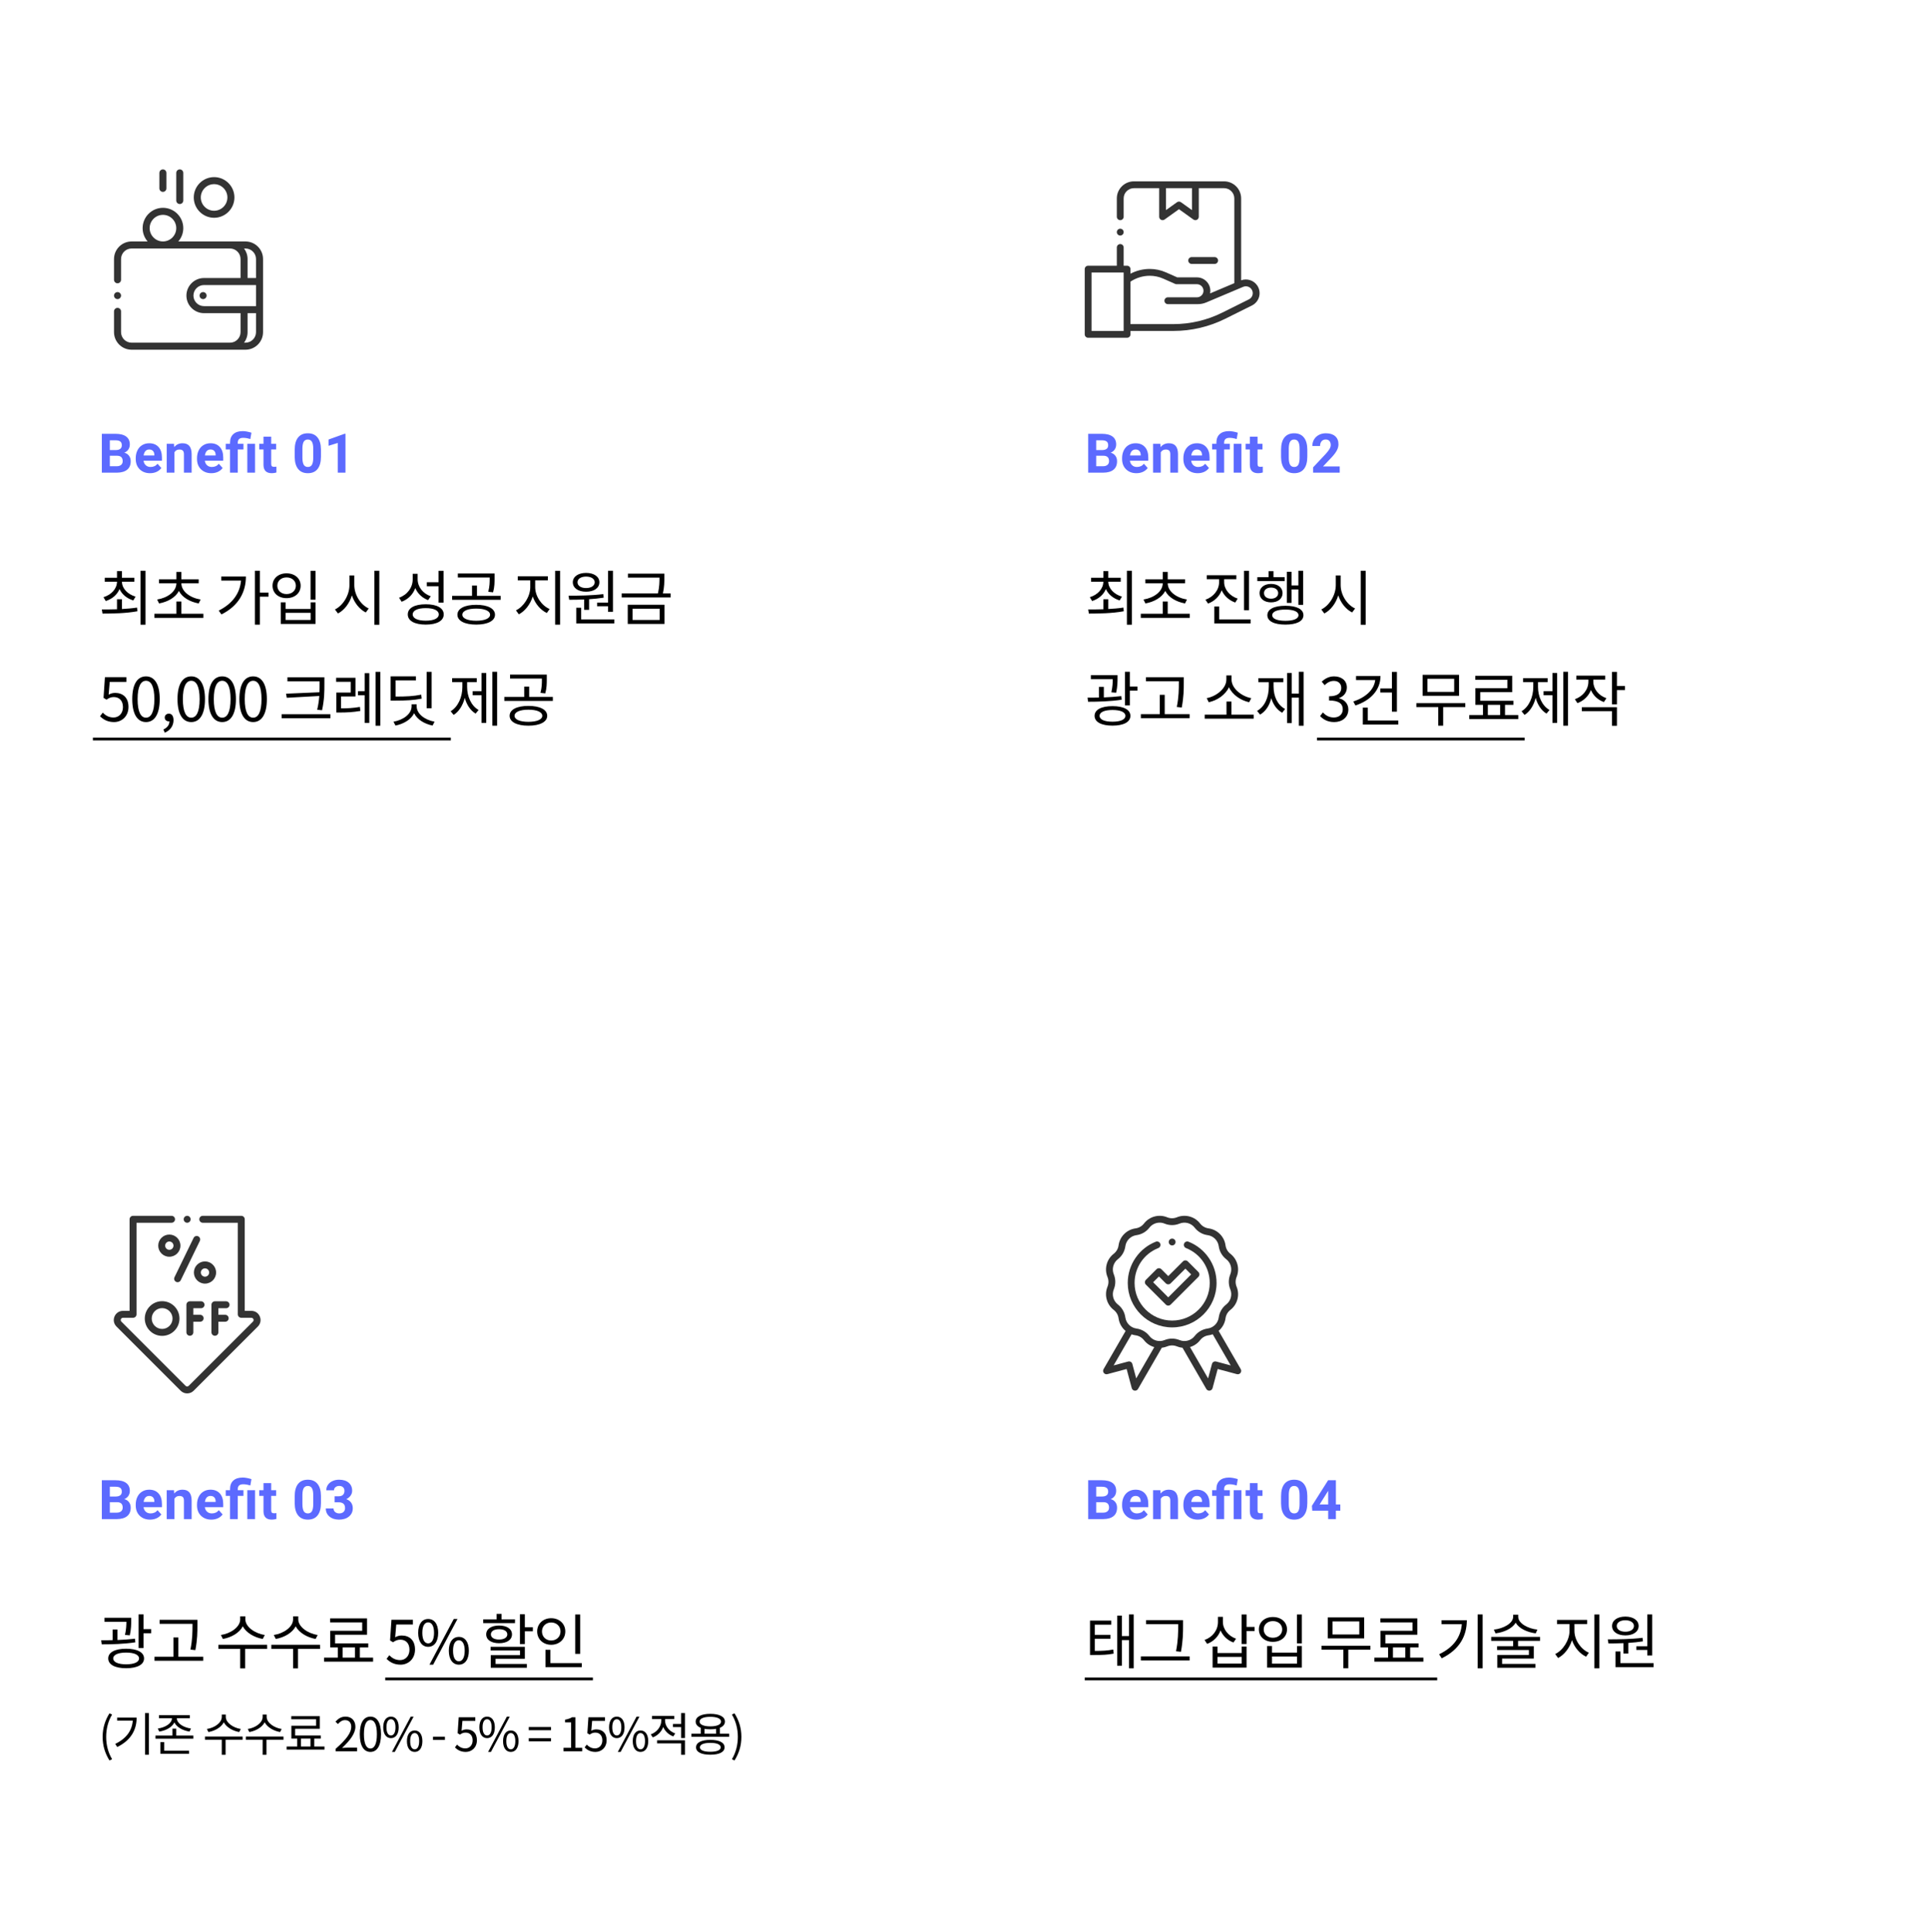 <svg width="706" height="707" viewBox="0 0 706 707" fill="none" xmlns="http://www.w3.org/2000/svg">
<g filter="url(#filter0_d)">
<rect x="10" y="9" width="321" height="321" fill="white"/>
</g>
<g filter="url(#filter1_d)">
<rect x="10" y="371" width="321" height="321" fill="white"/>
</g>
<g filter="url(#filter2_d)">
<rect x="371" y="9" width="321" height="321" fill="white"/>
</g>
<g filter="url(#filter3_d)">
<rect x="371" y="371" width="321" height="321" fill="white"/>
</g>
<path d="M38.706 219.982C41.06 219.234 42.886 217.672 43.744 215.604C44.646 217.562 46.45 219.058 48.782 219.762L49.618 218.376C46.736 217.518 44.668 215.428 44.624 212.92H49.178V211.468H44.624V209.026H42.82V211.468H38.332V212.92H42.82C42.776 215.516 40.774 217.694 37.87 218.574L38.706 219.982ZM44.624 219.322H42.82V222.996C40.818 223.062 38.904 223.062 37.276 223.062L37.518 224.58C41.038 224.558 45.878 224.536 50.3 223.722L50.146 222.38C48.386 222.666 46.472 222.798 44.624 222.908V219.322ZM51.444 208.894V228.65H53.248V208.894H51.444ZM58.218 220.862C61.386 220.29 64.224 218.706 65.478 216.286C66.71 218.706 69.548 220.29 72.716 220.862L73.42 219.432C69.592 218.816 66.38 216.506 66.38 213.47H72.716V212.018H66.38V209.334H64.554V212.018H58.196V213.47H64.554C64.554 216.506 61.342 218.816 57.514 219.432L58.218 220.862ZM66.38 224.646V220.158H64.554V224.646H56.524V226.142H74.432V224.646H66.38ZM80.978 211.006V212.502H88.216C87.799 217.166 85.093 220.95 80.055 223.48L81.044 224.888C87.424 221.698 89.999 216.616 89.999 211.006H80.978ZM98.27 216.902H95.103V208.894H93.299V228.628H95.103V218.398H98.27V216.902ZM113.669 208.916V219.498H115.473V208.916H113.669ZM102.757 220.466V228.364H115.473V220.466H113.691V222.886H104.539V220.466H102.757ZM104.539 224.294H113.691V226.912H104.539V224.294ZM104.869 209.84C101.899 209.84 99.743 211.688 99.743 214.372C99.743 217.1 101.899 218.926 104.869 218.926C107.861 218.926 110.039 217.1 110.039 214.372C110.039 211.688 107.861 209.84 104.869 209.84ZM104.869 211.336C106.871 211.336 108.279 212.59 108.279 214.372C108.279 216.176 106.871 217.43 104.869 217.43C102.911 217.43 101.503 216.176 101.503 214.372C101.503 212.59 102.911 211.336 104.869 211.336ZM129.675 210.61H127.893V214.152C127.893 217.892 125.495 221.676 122.591 223.062L123.691 224.536C126.001 223.348 127.893 220.884 128.795 217.914C129.741 220.73 131.633 223.062 133.877 224.162L134.955 222.71C132.029 221.39 129.675 217.76 129.675 214.152V210.61ZM137.023 208.894V228.672H138.827V208.894H137.023ZM160.509 220.576H162.335V208.916H160.509V213.096H156.219V214.57H160.509V220.576ZM157.649 218.244C154.767 217.232 152.853 214.79 152.853 211.974V210.016H151.049V212.04C151.049 215.054 149.091 217.694 146.055 218.772L147.001 220.246C149.377 219.344 151.159 217.562 151.995 215.23C152.853 217.276 154.525 218.838 156.681 219.652L157.649 218.244ZM155.823 227.176C152.853 227.176 151.049 226.318 151.049 224.888C151.049 223.436 152.853 222.578 155.823 222.578C158.793 222.578 160.597 223.436 160.597 224.888C160.597 226.318 158.793 227.176 155.823 227.176ZM155.823 221.17C151.775 221.17 149.245 222.512 149.245 224.888C149.245 227.242 151.775 228.606 155.823 228.606C159.871 228.606 162.401 227.242 162.401 224.888C162.401 222.512 159.871 221.17 155.823 221.17ZM179.229 211.578C179.229 213.118 179.229 214.57 178.701 216.594L180.461 216.792C181.011 214.768 181.011 213.162 181.011 211.578V209.906H167.569V211.358H179.229V211.578ZM174.279 227.198C171.199 227.198 169.219 226.362 169.219 224.998C169.219 223.59 171.199 222.754 174.279 222.754C177.381 222.754 179.361 223.59 179.361 224.998C179.361 226.362 177.381 227.198 174.279 227.198ZM174.279 221.368C170.077 221.368 167.415 222.71 167.415 224.998C167.415 227.242 170.077 228.606 174.279 228.606C178.481 228.606 181.165 227.242 181.165 224.998C181.165 222.71 178.481 221.368 174.279 221.368ZM174.565 218.09V214.306H172.761V218.09H165.479V219.542H183.233V218.09H174.565ZM195.874 212.414H200.516V210.918H189.494V212.414H194.07V214.922C194.07 218.332 191.672 222.05 188.834 223.392L189.89 224.844C192.134 223.7 194.07 221.214 194.972 218.332C195.918 221.038 197.854 223.304 200.142 224.36L201.154 222.908C198.25 221.676 195.874 218.266 195.874 214.922V212.414ZM203.178 208.916V228.628H204.982V208.916H203.178ZM218.532 220.554V221.896H222.536V223.92H224.34V208.894H222.536V220.554H218.532ZM214.506 211.028C216.376 211.028 217.652 211.864 217.652 213.118C217.652 214.394 216.376 215.23 214.506 215.23C212.636 215.23 211.36 214.394 211.36 213.118C211.36 211.864 212.636 211.028 214.506 211.028ZM214.506 216.572C217.388 216.572 219.368 215.23 219.368 213.118C219.368 211.05 217.388 209.686 214.506 209.686C211.624 209.686 209.644 211.05 209.644 213.118C209.644 215.23 211.624 216.572 214.506 216.572ZM213.802 223.216H215.606V219.322C217.388 219.212 219.214 219.014 220.952 218.75L220.798 217.452C216.618 217.98 211.734 218.024 208.082 218.024L208.324 219.52C209.952 219.52 211.844 219.498 213.802 219.41V223.216ZM212.702 226.714V222.446H210.898V228.188H224.846V226.714H212.702ZM231.51 222.798H241.432V226.912H231.51V222.798ZM229.75 228.364H243.214V221.346H229.75V228.364ZM242.62 217.21C243.148 214.746 243.148 212.942 243.148 211.402V209.95H229.816V211.402H241.366C241.366 212.942 241.366 214.746 240.794 217.21H227.528V218.662H245.458V217.21H242.62ZM41.742 264.286C44.47 264.286 47.022 262.284 47.022 258.742C47.022 255.2 44.844 253.616 42.16 253.616C41.192 253.616 40.488 253.858 39.762 254.254L40.158 249.59H46.252V247.852H38.398L37.892 255.42L38.97 256.08C39.894 255.464 40.576 255.134 41.654 255.134C43.678 255.134 44.998 256.498 44.998 258.808C44.998 261.162 43.458 262.614 41.566 262.614C39.696 262.614 38.53 261.756 37.606 260.832L36.616 262.152C37.694 263.23 39.234 264.286 41.742 264.286ZM53.439 264.286C56.497 264.286 58.455 261.492 58.455 255.882C58.455 250.294 56.497 247.566 53.439 247.566C50.359 247.566 48.401 250.272 48.401 255.882C48.401 261.492 50.359 264.286 53.439 264.286ZM53.439 262.68C51.591 262.68 50.359 260.634 50.359 255.882C50.359 251.174 51.591 249.172 53.439 249.172C55.265 249.172 56.497 251.174 56.497 255.882C56.497 260.634 55.265 262.68 53.439 262.68ZM60.296 268.18C62.276 267.344 63.508 265.694 63.508 263.582C63.508 262.108 62.87 261.206 61.814 261.206C61 261.206 60.296 261.756 60.296 262.614C60.296 263.538 61 264.022 61.77 264.022C61.858 264.022 61.924 264.022 62.012 264C62.012 265.298 61.198 266.376 59.812 266.992L60.296 268.18ZM70.005 264.286C73.063 264.286 75.021 261.492 75.021 255.882C75.021 250.294 73.063 247.566 70.005 247.566C66.925 247.566 64.967 250.272 64.967 255.882C64.967 261.492 66.925 264.286 70.005 264.286ZM70.005 262.68C68.157 262.68 66.925 260.634 66.925 255.882C66.925 251.174 68.157 249.172 70.005 249.172C71.831 249.172 73.063 251.174 73.063 255.882C73.063 260.634 71.831 262.68 70.005 262.68ZM81.328 264.286C84.386 264.286 86.344 261.492 86.344 255.882C86.344 250.294 84.386 247.566 81.328 247.566C78.248 247.566 76.29 250.272 76.29 255.882C76.29 261.492 78.248 264.286 81.328 264.286ZM81.328 262.68C79.48 262.68 78.248 260.634 78.248 255.882C78.248 251.174 79.48 249.172 81.328 249.172C83.154 249.172 84.386 251.174 84.386 255.882C84.386 260.634 83.154 262.68 81.328 262.68ZM92.651 264.286C95.71 264.286 97.668 261.492 97.668 255.882C97.668 250.294 95.71 247.566 92.651 247.566C89.572 247.566 87.614 250.272 87.614 255.882C87.614 261.492 89.572 264.286 92.651 264.286ZM92.651 262.68C90.803 262.68 89.572 260.634 89.572 255.882C89.572 251.174 90.803 249.172 92.651 249.172C94.478 249.172 95.71 251.174 95.71 255.882C95.71 260.634 94.478 262.68 92.651 262.68ZM104.693 253.902L104.957 255.398L116.859 254.738C116.749 256.256 116.529 257.884 116.089 259.776L117.871 259.952C118.729 255.904 118.729 253.242 118.729 250.316V247.896H105.199V249.37H116.969V250.316C116.969 251.328 116.969 252.34 116.925 253.374L104.693 253.902ZM103.087 261.404V262.878H120.929V261.404H103.087ZM124.821 254.914H130.101V248.072H123.017V249.546H128.363V253.484H123.083V260.788H124.381C126.889 260.788 129.133 260.678 131.883 260.216L131.729 258.742C129.199 259.182 127.065 259.27 124.821 259.27V254.914ZM133.467 252.978H131.025V254.474H133.467V264.594H135.161V246.378H133.467V252.978ZM137.449 245.894V265.628H139.187V245.894H137.449ZM157.973 245.894H156.169V259.226H157.973V245.894ZM154.167 254.254C151.307 254.826 148.799 254.958 144.773 254.958V249.018H152.231V247.544H142.969V256.432H144.597C148.799 256.432 151.373 256.278 154.343 255.706L154.167 254.254ZM152.495 257.774H150.647V258.478C150.647 261.36 147.545 263.538 144.025 264.154L144.751 265.562C147.721 264.968 150.405 263.406 151.571 261.052C152.737 263.406 155.377 264.968 158.325 265.562L159.051 264.154C155.553 263.516 152.495 261.338 152.495 258.478V257.774ZM170.965 249.678H174.485V248.204H165.487V249.678H169.227V251.46C169.227 255.09 167.687 258.676 164.937 260.326L166.037 261.668C167.995 260.436 169.425 258.126 170.107 255.42C170.789 257.928 172.153 260.04 174.067 261.184L175.167 259.864C172.439 258.324 170.965 254.892 170.965 251.46V249.678ZM176.245 252.978H172.989V254.452H176.245V264.594H177.961V246.334H176.245V252.978ZM180.205 245.872V265.606H181.943V245.872H180.205ZM198.332 248.578C198.332 250.118 198.332 251.57 197.804 253.594L199.564 253.792C200.114 251.768 200.114 250.162 200.114 248.578V246.906H186.672V248.358H198.332V248.578ZM193.382 264.198C190.302 264.198 188.322 263.362 188.322 261.998C188.322 260.59 190.302 259.754 193.382 259.754C196.484 259.754 198.464 260.59 198.464 261.998C198.464 263.362 196.484 264.198 193.382 264.198ZM193.382 258.368C189.18 258.368 186.518 259.71 186.518 261.998C186.518 264.242 189.18 265.606 193.382 265.606C197.584 265.606 200.268 264.242 200.268 261.998C200.268 259.71 197.584 258.368 193.382 258.368ZM193.668 255.09V251.306H191.864V255.09H184.582V256.542H202.336V255.09H193.668Z" fill="black"/>
<path d="M37.27 173V158.781H42.25C43.975 158.781 45.284 159.113 46.176 159.777C47.068 160.435 47.514 161.402 47.514 162.678C47.514 163.374 47.335 163.99 46.977 164.523C46.618 165.051 46.12 165.438 45.482 165.686C46.212 165.868 46.785 166.236 47.201 166.789C47.624 167.342 47.836 168.02 47.836 168.82C47.836 170.188 47.4 171.223 46.527 171.926C45.655 172.629 44.411 172.987 42.797 173H37.27ZM40.199 166.809V170.646H42.709C43.399 170.646 43.936 170.484 44.32 170.158C44.711 169.826 44.906 169.37 44.906 168.791C44.906 167.489 44.232 166.828 42.885 166.809H40.199ZM40.199 164.738H42.367C43.845 164.712 44.584 164.123 44.584 162.971C44.584 162.326 44.395 161.864 44.018 161.584C43.647 161.298 43.057 161.154 42.25 161.154H40.199V164.738ZM54.921 173.195C53.371 173.195 52.108 172.72 51.132 171.77C50.162 170.819 49.677 169.553 49.677 167.971V167.697C49.677 166.636 49.882 165.689 50.292 164.855C50.702 164.016 51.281 163.371 52.03 162.922C52.785 162.466 53.645 162.238 54.608 162.238C56.053 162.238 57.19 162.694 58.016 163.605C58.85 164.517 59.266 165.809 59.266 167.482V168.635H52.538C52.629 169.325 52.903 169.878 53.358 170.295C53.82 170.712 54.403 170.92 55.106 170.92C56.194 170.92 57.043 170.526 57.655 169.738L59.042 171.291C58.619 171.89 58.046 172.359 57.323 172.697C56.6 173.029 55.8 173.195 54.921 173.195ZM54.598 164.523C54.038 164.523 53.583 164.712 53.231 165.09C52.886 165.467 52.665 166.008 52.567 166.711H56.493V166.486C56.48 165.861 56.311 165.38 55.985 165.041C55.66 164.696 55.197 164.523 54.598 164.523ZM63.675 162.434L63.763 163.654C64.519 162.71 65.531 162.238 66.8 162.238C67.92 162.238 68.754 162.567 69.3 163.225C69.847 163.882 70.127 164.865 70.14 166.174V173H67.318V166.242C67.318 165.643 67.188 165.21 66.927 164.943C66.667 164.67 66.234 164.533 65.629 164.533C64.834 164.533 64.239 164.872 63.841 165.549V173H61.019V162.434H63.675ZM77.352 173.195C75.802 173.195 74.54 172.72 73.563 171.77C72.593 170.819 72.108 169.553 72.108 167.971V167.697C72.108 166.636 72.313 165.689 72.723 164.855C73.133 164.016 73.713 163.371 74.461 162.922C75.216 162.466 76.076 162.238 77.04 162.238C78.485 162.238 79.621 162.694 80.448 163.605C81.281 164.517 81.698 165.809 81.698 167.482V168.635H74.969C75.06 169.325 75.334 169.878 75.79 170.295C76.252 170.712 76.834 170.92 77.537 170.92C78.625 170.92 79.474 170.526 80.086 169.738L81.473 171.291C81.05 171.89 80.477 172.359 79.754 172.697C79.032 173.029 78.231 173.195 77.352 173.195ZM77.03 164.523C76.47 164.523 76.014 164.712 75.662 165.09C75.317 165.467 75.096 166.008 74.998 166.711H78.924V166.486C78.911 165.861 78.742 165.38 78.416 165.041C78.091 164.696 77.629 164.523 77.03 164.523ZM84.193 173V164.504H82.62V162.434H84.193V161.945C84.206 160.617 84.612 159.595 85.413 158.879C86.221 158.156 87.357 157.795 88.822 157.795C89.7 157.795 90.768 157.987 92.025 158.371L91.615 160.705C90.976 160.516 90.482 160.396 90.13 160.344C89.778 160.285 89.401 160.256 88.997 160.256C87.682 160.256 87.025 160.839 87.025 162.004V162.434H89.105V164.504H87.025V173H84.193ZM93.343 173H90.511V162.434H93.343V173ZM99.256 159.836V162.434H101.062V164.504H99.256V169.777C99.256 170.168 99.331 170.448 99.481 170.617C99.63 170.786 99.917 170.871 100.34 170.871C100.652 170.871 100.929 170.848 101.17 170.803V172.941C100.617 173.111 100.047 173.195 99.461 173.195C97.482 173.195 96.473 172.196 96.434 170.197V164.504H94.891V162.434H96.434V159.836H99.256ZM117.468 167.121C117.468 169.087 117.061 170.591 116.248 171.633C115.434 172.674 114.242 173.195 112.673 173.195C111.124 173.195 109.939 172.684 109.119 171.662C108.298 170.64 107.879 169.175 107.859 167.268V164.65C107.859 162.665 108.269 161.158 109.089 160.129C109.916 159.1 111.104 158.586 112.654 158.586C114.203 158.586 115.388 159.097 116.209 160.119C117.029 161.135 117.449 162.596 117.468 164.504V167.121ZM114.646 164.25C114.646 163.072 114.483 162.215 114.158 161.682C113.839 161.141 113.338 160.871 112.654 160.871C111.99 160.871 111.498 161.128 111.179 161.643C110.867 162.15 110.701 162.948 110.681 164.035V167.492C110.681 168.651 110.838 169.514 111.15 170.08C111.469 170.64 111.977 170.92 112.673 170.92C113.364 170.92 113.862 170.65 114.168 170.109C114.474 169.569 114.633 168.742 114.646 167.629V164.25ZM126.438 173H123.616V162.121L120.246 163.166V160.871L126.135 158.762H126.438V173Z" fill="#5C6AFF"/>
<path d="M398.27 173V158.781H403.25C404.975 158.781 406.284 159.113 407.176 159.777C408.068 160.435 408.514 161.402 408.514 162.678C408.514 163.374 408.335 163.99 407.977 164.523C407.618 165.051 407.12 165.438 406.482 165.686C407.212 165.868 407.785 166.236 408.201 166.789C408.624 167.342 408.836 168.02 408.836 168.82C408.836 170.188 408.4 171.223 407.527 171.926C406.655 172.629 405.411 172.987 403.797 173H398.27ZM401.199 166.809V170.646H403.709C404.399 170.646 404.936 170.484 405.32 170.158C405.711 169.826 405.906 169.37 405.906 168.791C405.906 167.489 405.232 166.828 403.885 166.809H401.199ZM401.199 164.738H403.367C404.845 164.712 405.584 164.123 405.584 162.971C405.584 162.326 405.395 161.864 405.018 161.584C404.646 161.298 404.057 161.154 403.25 161.154H401.199V164.738ZM415.921 173.195C414.371 173.195 413.108 172.72 412.132 171.77C411.162 170.819 410.677 169.553 410.677 167.971V167.697C410.677 166.636 410.882 165.689 411.292 164.855C411.702 164.016 412.281 163.371 413.03 162.922C413.785 162.466 414.645 162.238 415.608 162.238C417.054 162.238 418.19 162.694 419.016 163.605C419.85 164.517 420.266 165.809 420.266 167.482V168.635H413.538C413.629 169.325 413.902 169.878 414.358 170.295C414.82 170.712 415.403 170.92 416.106 170.92C417.193 170.92 418.043 170.526 418.655 169.738L420.042 171.291C419.619 171.89 419.046 172.359 418.323 172.697C417.6 173.029 416.8 173.195 415.921 173.195ZM415.598 164.523C415.039 164.523 414.583 164.712 414.231 165.09C413.886 165.467 413.665 166.008 413.567 166.711H417.493V166.486C417.48 165.861 417.311 165.38 416.985 165.041C416.66 164.696 416.197 164.523 415.598 164.523ZM424.675 162.434L424.763 163.654C425.518 162.71 426.531 162.238 427.8 162.238C428.92 162.238 429.754 162.567 430.3 163.225C430.847 163.882 431.127 164.865 431.14 166.174V173H428.318V166.242C428.318 165.643 428.188 165.21 427.927 164.943C427.667 164.67 427.234 164.533 426.629 164.533C425.834 164.533 425.239 164.872 424.841 165.549V173H422.019V162.434H424.675ZM438.352 173.195C436.802 173.195 435.539 172.72 434.563 171.77C433.593 170.819 433.108 169.553 433.108 167.971V167.697C433.108 166.636 433.313 165.689 433.723 164.855C434.133 164.016 434.713 163.371 435.461 162.922C436.217 162.466 437.076 162.238 438.039 162.238C439.485 162.238 440.621 162.694 441.448 163.605C442.281 164.517 442.698 165.809 442.698 167.482V168.635H435.969C436.06 169.325 436.334 169.878 436.789 170.295C437.252 170.712 437.834 170.92 438.537 170.92C439.625 170.92 440.474 170.526 441.086 169.738L442.473 171.291C442.05 171.89 441.477 172.359 440.754 172.697C440.032 173.029 439.231 173.195 438.352 173.195ZM438.03 164.523C437.47 164.523 437.014 164.712 436.662 165.09C436.317 165.467 436.096 166.008 435.998 166.711H439.924V166.486C439.911 165.861 439.742 165.38 439.416 165.041C439.091 164.696 438.629 164.523 438.03 164.523ZM445.193 173V164.504H443.62V162.434H445.193V161.945C445.206 160.617 445.612 159.595 446.413 158.879C447.221 158.156 448.357 157.795 449.821 157.795C450.7 157.795 451.768 157.987 453.025 158.371L452.614 160.705C451.976 160.516 451.482 160.396 451.13 160.344C450.779 160.285 450.401 160.256 449.997 160.256C448.682 160.256 448.025 160.839 448.025 162.004V162.434H450.105V164.504H448.025V173H445.193ZM454.343 173H451.511V162.434H454.343V173ZM460.256 159.836V162.434H462.062V164.504H460.256V169.777C460.256 170.168 460.331 170.448 460.48 170.617C460.63 170.786 460.917 170.871 461.34 170.871C461.652 170.871 461.929 170.848 462.17 170.803V172.941C461.617 173.111 461.047 173.195 460.461 173.195C458.482 173.195 457.473 172.196 457.434 170.197V164.504H455.891V162.434H457.434V159.836H460.256ZM478.468 167.121C478.468 169.087 478.061 170.591 477.248 171.633C476.434 172.674 475.242 173.195 473.673 173.195C472.124 173.195 470.939 172.684 470.119 171.662C469.298 170.64 468.879 169.175 468.859 167.268V164.65C468.859 162.665 469.269 161.158 470.089 160.129C470.916 159.1 472.104 158.586 473.654 158.586C475.203 158.586 476.388 159.097 477.209 160.119C478.029 161.135 478.449 162.596 478.468 164.504V167.121ZM475.646 164.25C475.646 163.072 475.483 162.215 475.158 161.682C474.839 161.141 474.338 160.871 473.654 160.871C472.99 160.871 472.498 161.128 472.179 161.643C471.867 162.15 471.701 162.948 471.681 164.035V167.492C471.681 168.651 471.838 169.514 472.15 170.08C472.469 170.64 472.977 170.92 473.673 170.92C474.364 170.92 474.862 170.65 475.168 170.109C475.474 169.569 475.633 168.742 475.646 167.629V164.25ZM490.329 173H480.582V171.066L485.182 166.164C485.814 165.474 486.279 164.872 486.579 164.357C486.885 163.843 487.037 163.355 487.037 162.893C487.037 162.261 486.878 161.766 486.559 161.408C486.24 161.044 485.784 160.861 485.192 160.861C484.554 160.861 484.049 161.083 483.678 161.525C483.314 161.962 483.131 162.538 483.131 163.254H480.299C480.299 162.388 480.504 161.597 480.914 160.881C481.331 160.165 481.917 159.605 482.672 159.201C483.427 158.791 484.284 158.586 485.241 158.586C486.705 158.586 487.842 158.938 488.649 159.641C489.463 160.344 489.87 161.337 489.87 162.619C489.87 163.322 489.687 164.038 489.323 164.768C488.958 165.497 488.333 166.346 487.448 167.316L484.215 170.725H490.329V173Z" fill="#5C6AFF"/>
<path d="M37.27 556V541.781H42.25C43.975 541.781 45.284 542.113 46.176 542.777C47.068 543.435 47.514 544.402 47.514 545.678C47.514 546.374 47.335 546.99 46.977 547.523C46.618 548.051 46.12 548.438 45.482 548.686C46.212 548.868 46.785 549.236 47.201 549.789C47.624 550.342 47.836 551.02 47.836 551.82C47.836 553.188 47.4 554.223 46.527 554.926C45.655 555.629 44.411 555.987 42.797 556H37.27ZM40.199 549.809V553.646H42.709C43.399 553.646 43.936 553.484 44.32 553.158C44.711 552.826 44.906 552.37 44.906 551.791C44.906 550.489 44.232 549.828 42.885 549.809H40.199ZM40.199 547.738H42.367C43.845 547.712 44.584 547.123 44.584 545.971C44.584 545.326 44.395 544.864 44.018 544.584C43.647 544.298 43.057 544.154 42.25 544.154H40.199V547.738ZM54.921 556.195C53.371 556.195 52.108 555.72 51.132 554.77C50.162 553.819 49.677 552.553 49.677 550.971V550.697C49.677 549.636 49.882 548.689 50.292 547.855C50.702 547.016 51.281 546.371 52.03 545.922C52.785 545.466 53.645 545.238 54.608 545.238C56.053 545.238 57.19 545.694 58.016 546.605C58.85 547.517 59.266 548.809 59.266 550.482V551.635H52.538C52.629 552.325 52.903 552.878 53.358 553.295C53.82 553.712 54.403 553.92 55.106 553.92C56.194 553.92 57.043 553.526 57.655 552.738L59.042 554.291C58.619 554.89 58.046 555.359 57.323 555.697C56.6 556.029 55.8 556.195 54.921 556.195ZM54.598 547.523C54.038 547.523 53.583 547.712 53.231 548.09C52.886 548.467 52.665 549.008 52.567 549.711H56.493V549.486C56.48 548.861 56.311 548.38 55.985 548.041C55.66 547.696 55.197 547.523 54.598 547.523ZM63.675 545.434L63.763 546.654C64.519 545.71 65.531 545.238 66.8 545.238C67.92 545.238 68.754 545.567 69.3 546.225C69.847 546.882 70.127 547.865 70.14 549.174V556H67.318V549.242C67.318 548.643 67.188 548.21 66.927 547.943C66.667 547.67 66.234 547.533 65.629 547.533C64.834 547.533 64.239 547.872 63.841 548.549V556H61.019V545.434H63.675ZM77.352 556.195C75.802 556.195 74.54 555.72 73.563 554.77C72.593 553.819 72.108 552.553 72.108 550.971V550.697C72.108 549.636 72.313 548.689 72.723 547.855C73.133 547.016 73.713 546.371 74.461 545.922C75.216 545.466 76.076 545.238 77.04 545.238C78.485 545.238 79.621 545.694 80.448 546.605C81.281 547.517 81.698 548.809 81.698 550.482V551.635H74.969C75.06 552.325 75.334 552.878 75.79 553.295C76.252 553.712 76.834 553.92 77.537 553.92C78.625 553.92 79.474 553.526 80.086 552.738L81.473 554.291C81.05 554.89 80.477 555.359 79.754 555.697C79.032 556.029 78.231 556.195 77.352 556.195ZM77.03 547.523C76.47 547.523 76.014 547.712 75.662 548.09C75.317 548.467 75.096 549.008 74.998 549.711H78.924V549.486C78.911 548.861 78.742 548.38 78.416 548.041C78.091 547.696 77.629 547.523 77.03 547.523ZM84.193 556V547.504H82.62V545.434H84.193V544.945C84.206 543.617 84.612 542.595 85.413 541.879C86.221 541.156 87.357 540.795 88.822 540.795C89.7 540.795 90.768 540.987 92.025 541.371L91.615 543.705C90.976 543.516 90.482 543.396 90.13 543.344C89.778 543.285 89.401 543.256 88.997 543.256C87.682 543.256 87.025 543.839 87.025 545.004V545.434H89.105V547.504H87.025V556H84.193ZM93.343 556H90.511V545.434H93.343V556ZM99.256 542.836V545.434H101.062V547.504H99.256V552.777C99.256 553.168 99.331 553.448 99.481 553.617C99.63 553.786 99.917 553.871 100.34 553.871C100.652 553.871 100.929 553.848 101.17 553.803V555.941C100.617 556.111 100.047 556.195 99.461 556.195C97.482 556.195 96.473 555.196 96.434 553.197V547.504H94.891V545.434H96.434V542.836H99.256ZM117.468 550.121C117.468 552.087 117.061 553.591 116.248 554.633C115.434 555.674 114.242 556.195 112.673 556.195C111.124 556.195 109.939 555.684 109.119 554.662C108.298 553.64 107.879 552.175 107.859 550.268V547.65C107.859 545.665 108.269 544.158 109.089 543.129C109.916 542.1 111.104 541.586 112.654 541.586C114.203 541.586 115.388 542.097 116.209 543.119C117.029 544.135 117.449 545.596 117.468 547.504V550.121ZM114.646 547.25C114.646 546.072 114.483 545.215 114.158 544.682C113.839 544.141 113.338 543.871 112.654 543.871C111.99 543.871 111.498 544.128 111.179 544.643C110.867 545.15 110.701 545.948 110.681 547.035V550.492C110.681 551.651 110.838 552.514 111.15 553.08C111.469 553.64 111.977 553.92 112.673 553.92C113.364 553.92 113.862 553.65 114.168 553.109C114.474 552.569 114.633 551.742 114.646 550.629V547.25ZM122.454 547.641H123.957C124.674 547.641 125.204 547.462 125.549 547.104C125.894 546.745 126.067 546.27 126.067 545.678C126.067 545.105 125.894 544.659 125.549 544.34C125.211 544.021 124.742 543.861 124.143 543.861C123.603 543.861 123.15 544.011 122.786 544.311C122.421 544.604 122.239 544.988 122.239 545.463H119.416C119.416 544.721 119.615 544.057 120.012 543.471C120.416 542.878 120.976 542.416 121.692 542.084C122.414 541.752 123.209 541.586 124.075 541.586C125.579 541.586 126.757 541.947 127.61 542.67C128.463 543.386 128.889 544.376 128.889 545.639C128.889 546.29 128.69 546.889 128.293 547.436C127.896 547.982 127.375 548.402 126.731 548.695C127.532 548.982 128.127 549.411 128.518 549.984C128.915 550.557 129.114 551.234 129.114 552.016C129.114 553.279 128.651 554.291 127.727 555.053C126.809 555.814 125.592 556.195 124.075 556.195C122.655 556.195 121.493 555.821 120.588 555.072C119.69 554.324 119.241 553.334 119.241 552.104H122.063C122.063 552.637 122.261 553.074 122.659 553.412C123.062 553.751 123.557 553.92 124.143 553.92C124.814 553.92 125.338 553.744 125.715 553.393C126.099 553.035 126.291 552.562 126.291 551.977C126.291 550.557 125.51 549.848 123.948 549.848H122.454V547.641Z" fill="#5C6AFF"/>
<path d="M398.27 556V541.781H403.25C404.975 541.781 406.284 542.113 407.176 542.777C408.068 543.435 408.514 544.402 408.514 545.678C408.514 546.374 408.335 546.99 407.977 547.523C407.618 548.051 407.12 548.438 406.482 548.686C407.212 548.868 407.785 549.236 408.201 549.789C408.624 550.342 408.836 551.02 408.836 551.82C408.836 553.188 408.4 554.223 407.527 554.926C406.655 555.629 405.411 555.987 403.797 556H398.27ZM401.199 549.809V553.646H403.709C404.399 553.646 404.936 553.484 405.32 553.158C405.711 552.826 405.906 552.37 405.906 551.791C405.906 550.489 405.232 549.828 403.885 549.809H401.199ZM401.199 547.738H403.367C404.845 547.712 405.584 547.123 405.584 545.971C405.584 545.326 405.395 544.864 405.018 544.584C404.646 544.298 404.057 544.154 403.25 544.154H401.199V547.738ZM415.921 556.195C414.371 556.195 413.108 555.72 412.132 554.77C411.162 553.819 410.677 552.553 410.677 550.971V550.697C410.677 549.636 410.882 548.689 411.292 547.855C411.702 547.016 412.281 546.371 413.03 545.922C413.785 545.466 414.645 545.238 415.608 545.238C417.054 545.238 418.19 545.694 419.016 546.605C419.85 547.517 420.266 548.809 420.266 550.482V551.635H413.538C413.629 552.325 413.902 552.878 414.358 553.295C414.82 553.712 415.403 553.92 416.106 553.92C417.193 553.92 418.043 553.526 418.655 552.738L420.042 554.291C419.619 554.89 419.046 555.359 418.323 555.697C417.6 556.029 416.8 556.195 415.921 556.195ZM415.598 547.523C415.039 547.523 414.583 547.712 414.231 548.09C413.886 548.467 413.665 549.008 413.567 549.711H417.493V549.486C417.48 548.861 417.311 548.38 416.985 548.041C416.66 547.696 416.197 547.523 415.598 547.523ZM424.675 545.434L424.763 546.654C425.518 545.71 426.531 545.238 427.8 545.238C428.92 545.238 429.754 545.567 430.3 546.225C430.847 546.882 431.127 547.865 431.14 549.174V556H428.318V549.242C428.318 548.643 428.188 548.21 427.927 547.943C427.667 547.67 427.234 547.533 426.629 547.533C425.834 547.533 425.239 547.872 424.841 548.549V556H422.019V545.434H424.675ZM438.352 556.195C436.802 556.195 435.539 555.72 434.563 554.77C433.593 553.819 433.108 552.553 433.108 550.971V550.697C433.108 549.636 433.313 548.689 433.723 547.855C434.133 547.016 434.713 546.371 435.461 545.922C436.217 545.466 437.076 545.238 438.039 545.238C439.485 545.238 440.621 545.694 441.448 546.605C442.281 547.517 442.698 548.809 442.698 550.482V551.635H435.969C436.06 552.325 436.334 552.878 436.789 553.295C437.252 553.712 437.834 553.92 438.537 553.92C439.625 553.92 440.474 553.526 441.086 552.738L442.473 554.291C442.05 554.89 441.477 555.359 440.754 555.697C440.032 556.029 439.231 556.195 438.352 556.195ZM438.03 547.523C437.47 547.523 437.014 547.712 436.662 548.09C436.317 548.467 436.096 549.008 435.998 549.711H439.924V549.486C439.911 548.861 439.742 548.38 439.416 548.041C439.091 547.696 438.629 547.523 438.03 547.523ZM445.193 556V547.504H443.62V545.434H445.193V544.945C445.206 543.617 445.612 542.595 446.413 541.879C447.221 541.156 448.357 540.795 449.821 540.795C450.7 540.795 451.768 540.987 453.025 541.371L452.614 543.705C451.976 543.516 451.482 543.396 451.13 543.344C450.779 543.285 450.401 543.256 449.997 543.256C448.682 543.256 448.025 543.839 448.025 545.004V545.434H450.105V547.504H448.025V556H445.193ZM454.343 556H451.511V545.434H454.343V556ZM460.256 542.836V545.434H462.062V547.504H460.256V552.777C460.256 553.168 460.331 553.448 460.48 553.617C460.63 553.786 460.917 553.871 461.34 553.871C461.652 553.871 461.929 553.848 462.17 553.803V555.941C461.617 556.111 461.047 556.195 460.461 556.195C458.482 556.195 457.473 555.196 457.434 553.197V547.504H455.891V545.434H457.434V542.836H460.256ZM478.468 550.121C478.468 552.087 478.061 553.591 477.248 554.633C476.434 555.674 475.242 556.195 473.673 556.195C472.124 556.195 470.939 555.684 470.119 554.662C469.298 553.64 468.879 552.175 468.859 550.268V547.65C468.859 545.665 469.269 544.158 470.089 543.129C470.916 542.1 472.104 541.586 473.654 541.586C475.203 541.586 476.388 542.097 477.209 543.119C478.029 544.135 478.449 545.596 478.468 547.504V550.121ZM475.646 547.25C475.646 546.072 475.483 545.215 475.158 544.682C474.839 544.141 474.338 543.871 473.654 543.871C472.99 543.871 472.498 544.128 472.179 544.643C471.867 545.15 471.701 545.948 471.681 547.035V550.492C471.681 551.651 471.838 552.514 472.15 553.08C472.469 553.64 472.977 553.92 473.673 553.92C474.364 553.92 474.862 553.65 475.168 553.109C475.474 552.569 475.633 551.742 475.646 550.629V547.25ZM488.932 550.648H490.543V552.924H488.932V556H486.11V552.924H480.28L480.153 551.146L486.08 541.781H488.932V550.648ZM482.965 550.648H486.11V545.629L485.924 545.951L482.965 550.648Z" fill="#5C6AFF"/>
<path d="M399.706 219.982C402.06 219.234 403.886 217.672 404.744 215.604C405.646 217.562 407.45 219.058 409.782 219.762L410.618 218.376C407.736 217.518 405.668 215.428 405.624 212.92H410.178V211.468H405.624V209.026H403.82V211.468H399.332V212.92H403.82C403.776 215.516 401.774 217.694 398.87 218.574L399.706 219.982ZM405.624 219.322H403.82V222.996C401.818 223.062 399.904 223.062 398.276 223.062L398.518 224.58C402.038 224.558 406.878 224.536 411.3 223.722L411.146 222.38C409.386 222.666 407.472 222.798 405.624 222.908V219.322ZM412.444 208.894V228.65H414.248V208.894H412.444ZM419.218 220.862C422.386 220.29 425.224 218.706 426.478 216.286C427.71 218.706 430.548 220.29 433.716 220.862L434.42 219.432C430.592 218.816 427.38 216.506 427.38 213.47H433.716V212.018H427.38V209.334H425.554V212.018H419.196V213.47H425.554C425.554 216.506 422.342 218.816 418.514 219.432L419.218 220.862ZM427.38 224.646V220.158H425.554V224.646H417.524V226.142H435.432V224.646H427.38ZM457.114 208.916H455.31V223.348H457.114V208.916ZM452.978 219.102C450.074 218.134 448.028 215.736 448.028 213.074V211.996H452.494V210.544H441.67V211.996H446.18V213.074C446.18 215.89 444.178 218.464 441.186 219.498L442.132 220.906C444.464 220.07 446.29 218.288 447.126 216.044C448.028 218.112 449.832 219.74 452.098 220.532L452.978 219.102ZM446.224 226.714V221.984H444.42V228.188H457.708V226.714H446.224ZM472.689 215.736H475.197V221.39H476.935V208.894H475.197V214.262H472.689V209.268H470.973V220.664H472.689V215.736ZM470.181 211.248H466.089V209.048H464.307V211.248H460.171V212.678H470.203L470.181 211.248ZM462.613 217.078C462.613 215.868 463.647 215.054 465.209 215.054C466.749 215.054 467.805 215.868 467.805 217.078C467.805 218.31 466.749 219.124 465.209 219.124C463.647 219.124 462.613 218.31 462.613 217.078ZM469.411 217.078C469.411 215.054 467.695 213.712 465.209 213.712C462.723 213.712 460.985 215.054 460.985 217.078C460.985 219.146 462.723 220.466 465.209 220.466C467.695 220.466 469.411 219.146 469.411 217.078ZM470.445 227.22C467.431 227.22 465.627 226.472 465.627 225.174C465.627 223.854 467.431 223.106 470.445 223.106C473.437 223.106 475.241 223.854 475.241 225.174C475.241 226.472 473.437 227.22 470.445 227.22ZM470.445 221.72C466.331 221.72 463.845 222.952 463.845 225.174C463.845 227.374 466.331 228.606 470.445 228.606C474.559 228.606 477.045 227.374 477.045 225.174C477.045 222.952 474.559 221.72 470.445 221.72ZM490.675 210.61H488.893V214.152C488.893 217.892 486.495 221.676 483.591 223.062L484.691 224.536C487.001 223.348 488.893 220.884 489.795 217.914C490.741 220.73 492.633 223.062 494.877 224.162L495.955 222.71C493.029 221.39 490.675 217.76 490.675 214.152V210.61ZM498.023 208.894V228.672H499.827V208.894H498.023ZM408.506 253.55C409.012 251.218 409.012 249.436 409.012 248.182V247.126H399.244V248.578H407.252C407.252 249.766 407.208 251.306 406.746 253.396L408.506 253.55ZM410.398 254.782C408.374 255.024 406.152 255.178 403.996 255.266V251.416H402.214V255.31C400.74 255.354 399.288 255.354 398.034 255.354L398.232 256.85C401.774 256.85 406.438 256.74 410.53 256.102L410.398 254.782ZM407.164 264.154C404.238 264.154 402.434 263.362 402.434 261.998C402.434 260.656 404.238 259.864 407.164 259.864C410.09 259.864 411.894 260.656 411.894 261.998C411.894 263.362 410.09 264.154 407.164 264.154ZM407.164 258.456C403.116 258.456 400.608 259.754 400.608 261.998C400.608 264.286 403.116 265.584 407.164 265.584C411.212 265.584 413.72 264.286 413.72 261.998C413.72 259.754 411.212 258.456 407.164 258.456ZM413.522 251.284V245.872H411.718V258.192H413.522V252.78H416.316V251.284H413.522ZM431.45 249.832C431.45 252.208 431.45 254.98 430.702 258.764L432.506 258.962C433.254 254.98 433.254 252.274 433.254 249.832V247.874H419.416V249.348H431.45V249.832ZM426.28 261.382V254.32H424.476V261.382H417.546V262.856H435.388V261.382H426.28ZM457.95 255.53C454.496 254.914 450.734 252.01 450.734 248.732V247.214H448.842V248.732C448.842 252.01 445.102 254.914 441.648 255.53L442.396 257.026C445.432 256.388 448.512 254.342 449.788 251.526C451.064 254.342 454.166 256.388 457.18 257.026L457.95 255.53ZM450.69 261.58V256.784H448.886V261.58H440.922V263.054H458.83V261.58H450.69ZM466.111 249.7H469.697V248.226H460.545V249.7H464.373V251.24C464.373 255.244 462.899 258.61 460.083 260.194L461.183 261.558C463.229 260.37 464.615 258.236 465.275 255.552C465.979 257.884 467.343 259.798 469.279 260.876L470.335 259.49C467.541 258.038 466.111 254.848 466.111 251.24V249.7ZM475.373 245.872V253.858H472.777V246.334H471.083V264.66H472.777V255.354H475.373V265.628H477.111V245.872H475.373ZM488.321 264.286C491.181 264.286 493.491 262.57 493.491 259.688C493.491 257.488 491.973 256.036 490.081 255.596V255.508C491.775 254.87 492.941 253.572 492.941 251.614C492.941 249.062 490.961 247.566 488.255 247.566C486.385 247.566 484.955 248.38 483.745 249.502L484.823 250.778C485.725 249.854 486.869 249.216 488.167 249.216C489.839 249.216 490.895 250.228 490.895 251.768C490.895 253.506 489.751 254.848 486.429 254.848V256.388C490.147 256.388 491.445 257.686 491.445 259.6C491.445 261.47 490.081 262.614 488.167 262.614C486.341 262.614 485.109 261.756 484.163 260.766L483.151 262.086C484.207 263.23 485.791 264.286 488.321 264.286ZM505.166 251.988V253.462H509.434V260.48H511.26V245.916H509.434V251.988H505.166ZM496.3 247.434V248.908H503.318C502.922 252.45 499.82 255.266 495.31 256.762L496.08 258.214C501.668 256.366 505.254 252.516 505.254 247.434H496.3ZM500.59 263.714V259.006H498.786V265.188H511.766V263.714H500.59ZM532.216 253.242H522.426V248.446H532.216V253.242ZM533.998 246.994H520.666V254.672H533.998V246.994ZM536.286 257.356H518.378V258.808H526.386V265.606H528.19V258.808H536.286V257.356ZM544.535 257.972H549.045V261.712H544.535V257.972ZM550.827 261.712V257.972H553.907V256.498H541.763V253.33H553.445V247.346H539.937V248.82H551.685V251.878H539.981V257.972H542.753V261.712H537.737V263.186H555.667V261.712H550.827ZM562.903 249.678H566.423V248.204H557.425V249.678H561.165V251.46C561.165 255.09 559.625 258.676 556.875 260.326L557.975 261.668C559.933 260.436 561.363 258.126 562.045 255.42C562.727 257.928 564.091 260.04 566.005 261.184L567.105 259.864C564.377 258.324 562.903 254.892 562.903 251.46V249.678ZM568.183 252.978H564.927V254.452H568.183V264.594H569.899V246.334H568.183V252.978ZM572.143 245.872V265.606H573.881V245.872H572.143ZM587.937 255.552C585.033 254.562 583.141 252.12 583.141 249.502V248.732H587.497V247.28H576.915V248.732H581.337V249.524C581.337 252.34 579.357 254.892 576.387 255.926L577.333 257.356C579.643 256.498 581.425 254.76 582.261 252.56C583.119 254.584 584.813 256.19 587.013 256.96L587.937 255.552ZM578.939 260.304H589.983V265.65H591.787V258.852H578.939V260.304ZM594.713 251.086H591.787V245.916H589.983V257.796H591.787V252.582H594.713V251.086Z" fill="black"/>
<path d="M400.674 599.804H406.416V598.374H400.674V594.634H406.724V593.16H398.936V605.744H400.234C403.424 605.744 405.316 605.678 407.604 605.238L407.428 603.742C405.316 604.16 403.556 604.248 400.674 604.248V599.804ZM413.214 590.894V598.814H410.596V591.334H408.88V609.66H410.596V600.288H413.214V610.628H414.93V590.894H413.214ZM431.208 594.964C431.208 597.406 431.208 600.354 430.416 604.38L432.22 604.578C432.99 600.31 432.99 597.472 432.99 594.964V592.984H419.46V594.458H431.208V594.964ZM417.546 606.25V607.746H435.388V606.25H417.546ZM452.384 599.782C449.546 598.792 447.566 596.306 447.566 593.644V591.774H445.762V593.666C445.762 596.636 443.826 599.21 440.856 600.244L441.802 601.674C444.134 600.794 445.894 599.034 446.708 596.746C447.588 598.792 449.282 600.398 451.438 601.168L452.384 599.782ZM454.452 608.89H445.586V606.448H454.452V608.89ZM454.452 605.04H445.586V602.664H443.804V610.364H456.234V602.664H454.452V605.04ZM459.16 595.47H456.234V590.916H454.43V601.718H456.234V596.966H459.16V595.47ZM474.669 590.916V601.498H476.473V590.916H474.669ZM463.757 602.466V610.364H476.473V602.466H474.691V604.886H465.539V602.466H463.757ZM465.539 606.294H474.691V608.912H465.539V606.294ZM465.869 591.84C462.899 591.84 460.743 593.688 460.743 596.372C460.743 599.1 462.899 600.926 465.869 600.926C468.861 600.926 471.039 599.1 471.039 596.372C471.039 593.688 468.861 591.84 465.869 591.84ZM465.869 593.336C467.871 593.336 469.279 594.59 469.279 596.372C469.279 598.176 467.871 599.43 465.869 599.43C463.911 599.43 462.503 598.176 462.503 596.372C462.503 594.59 463.911 593.336 465.869 593.336ZM497.495 598.242H487.705V593.446H497.495V598.242ZM499.277 591.994H485.945V599.672H499.277V591.994ZM501.565 602.356H483.657V603.808H491.665V610.606H493.469V603.808H501.565V602.356ZM509.813 602.972H514.323V606.712H509.813V602.972ZM516.105 606.712V602.972H519.185V601.498H507.041V598.33H518.723V592.346H505.215V593.82H516.963V596.878H505.259V602.972H508.031V606.712H503.015V608.186H520.945V606.712H516.105ZM527.601 593.028V594.48H535.015C534.641 599.166 532.001 602.95 526.699 605.48L527.667 606.954C534.223 603.742 536.841 598.726 536.841 593.028H527.601ZM540.823 590.894V610.628H542.627V590.894H540.823ZM562.668 596.46C559.082 596.064 555.65 594.128 555.65 591.73V590.982H553.802V591.73C553.802 594.128 550.326 596.064 546.74 596.46L547.356 597.824C550.502 597.428 553.472 596.042 554.726 593.93C555.958 596.042 558.928 597.428 562.052 597.824L562.668 596.46ZM563.636 600.574V599.122H545.772V600.574H553.802V602.532H547.928V603.918H559.566V605.722H547.994V610.408H561.942V609H549.754V607.042H561.348V602.532H555.606V600.574H563.636ZM576.232 594.414H580.874V592.918H569.852V594.414H574.428V596.922C574.428 600.332 572.03 604.05 569.192 605.392L570.248 606.844C572.492 605.7 574.428 603.214 575.33 600.332C576.276 603.038 578.212 605.304 580.5 606.36L581.512 604.908C578.608 603.676 576.232 600.266 576.232 596.922V594.414ZM583.536 590.916V610.628H585.34V590.916H583.536ZM598.89 602.554V603.896H602.894V605.92H604.698V590.894H602.894V602.554H598.89ZM594.864 593.028C596.734 593.028 598.01 593.864 598.01 595.118C598.01 596.394 596.734 597.23 594.864 597.23C592.994 597.23 591.718 596.394 591.718 595.118C591.718 593.864 592.994 593.028 594.864 593.028ZM594.864 598.572C597.746 598.572 599.726 597.23 599.726 595.118C599.726 593.05 597.746 591.686 594.864 591.686C591.982 591.686 590.002 593.05 590.002 595.118C590.002 597.23 591.982 598.572 594.864 598.572ZM594.16 605.216H595.964V601.322C597.746 601.212 599.572 601.014 601.31 600.75L601.156 599.452C596.976 599.98 592.092 600.024 588.44 600.024L588.682 601.52C590.31 601.52 592.202 601.498 594.16 601.41V605.216ZM593.06 608.714V604.446H591.256V610.188H605.204V608.714H593.06Z" fill="black"/>
<path d="M47.506 598.55C48.012 596.218 48.012 594.436 48.012 593.182V592.126H38.244V593.578H46.252C46.252 594.766 46.208 596.306 45.746 598.396L47.506 598.55ZM49.398 599.782C47.374 600.024 45.152 600.178 42.996 600.266V596.416H41.214V600.31C39.74 600.354 38.288 600.354 37.034 600.354L37.232 601.85C40.774 601.85 45.438 601.74 49.53 601.102L49.398 599.782ZM46.164 609.154C43.238 609.154 41.434 608.362 41.434 606.998C41.434 605.656 43.238 604.864 46.164 604.864C49.09 604.864 50.894 605.656 50.894 606.998C50.894 608.362 49.09 609.154 46.164 609.154ZM46.164 603.456C42.116 603.456 39.608 604.754 39.608 606.998C39.608 609.286 42.116 610.584 46.164 610.584C50.212 610.584 52.72 609.286 52.72 606.998C52.72 604.754 50.212 603.456 46.164 603.456ZM52.522 596.284V590.872H50.718V603.192H52.522V597.78H55.316V596.284H52.522ZM70.45 594.832C70.45 597.208 70.45 599.98 69.702 603.764L71.506 603.962C72.254 599.98 72.254 597.274 72.254 594.832V592.874H58.416V594.348H70.45V594.832ZM65.28 606.382V599.32H63.476V606.382H56.546V607.856H74.388V606.382H65.28ZM96.906 598.418C93.32 597.89 89.8 595.448 89.8 592.698V591.598H87.909V592.698C87.909 595.514 84.433 597.89 80.847 598.418L81.573 599.87C84.653 599.342 87.623 597.648 88.855 595.25C90.13 597.626 93.1 599.342 96.159 599.87L96.906 598.418ZM97.764 602.004H79.945V603.5H87.909V610.65H89.713V603.5H97.787L97.764 602.004ZM116.265 598.418C112.679 597.89 109.159 595.448 109.159 592.698V591.598H107.267V592.698C107.267 595.514 103.791 597.89 100.205 598.418L100.931 599.87C104.011 599.342 106.981 597.648 108.213 595.25C109.489 597.626 112.459 599.342 115.517 599.87L116.265 598.418ZM117.123 602.004H99.303V603.5H107.267V610.65H109.071V603.5H117.145L117.123 602.004ZM125.415 602.972H129.925V606.712H125.415V602.972ZM131.707 606.712V602.972H134.787V601.498H122.643V598.33H134.325V592.346H120.817V593.82H132.565V596.878H120.861V602.972H123.633V606.712H118.617V608.186H136.547V606.712H131.707ZM146.613 609.286C149.341 609.286 151.893 607.284 151.893 603.742C151.893 600.2 149.715 598.616 147.031 598.616C146.063 598.616 145.359 598.858 144.633 599.254L145.029 594.59H151.123V592.852H143.269L142.763 600.42L143.841 601.08C144.765 600.464 145.447 600.134 146.525 600.134C148.549 600.134 149.869 601.498 149.869 603.808C149.869 606.162 148.329 607.614 146.437 607.614C144.567 607.614 143.401 606.756 142.477 605.832L141.487 607.152C142.565 608.23 144.105 609.286 146.613 609.286ZM156.704 602.752C158.926 602.752 160.378 600.882 160.378 597.626C160.378 594.392 158.926 592.566 156.704 592.566C154.504 592.566 153.052 594.392 153.052 597.626C153.052 600.882 154.504 602.752 156.704 602.752ZM156.704 601.498C155.45 601.498 154.57 600.2 154.57 597.626C154.57 595.052 155.45 593.798 156.704 593.798C157.98 593.798 158.86 595.052 158.86 597.626C158.86 600.2 157.98 601.498 156.704 601.498ZM157.188 609.286H158.53L167.44 592.566H166.076L157.188 609.286ZM167.946 609.286C170.146 609.286 171.598 607.438 171.598 604.182C171.598 600.948 170.146 599.122 167.946 599.122C165.746 599.122 164.272 600.948 164.272 604.182C164.272 607.438 165.746 609.286 167.946 609.286ZM167.946 608.054C166.67 608.054 165.812 606.756 165.812 604.182C165.812 601.608 166.67 600.354 167.946 600.354C169.2 600.354 170.08 601.608 170.08 604.182C170.08 606.756 169.2 608.054 167.946 608.054ZM188.484 592.698H183.556V590.696H181.752V592.698H176.846V594.084H188.484V592.698ZM179.662 598.198C179.662 597.01 180.828 596.306 182.654 596.306C184.48 596.306 185.668 597.01 185.668 598.198C185.668 599.364 184.48 600.09 182.654 600.09C180.828 600.09 179.662 599.364 179.662 598.198ZM187.384 598.198C187.384 596.196 185.514 594.964 182.654 594.964C179.816 594.964 177.946 596.196 177.946 598.198C177.946 600.2 179.816 601.432 182.654 601.432C185.514 601.432 187.384 600.2 187.384 598.198ZM181.378 607.13H192.092V602.752H179.552V604.094H190.31V605.81H179.618V610.408H192.818V609.022H181.378V607.13ZM192.092 595.58V590.828H190.288V601.74H192.092V597.076H195.018V595.58H192.092ZM212.33 590.916H210.526V605.326H212.33V590.916ZM198.36 597.12C198.36 595.206 199.812 593.842 201.726 593.842C203.684 593.842 205.136 595.206 205.136 597.12C205.136 599.078 203.684 600.442 201.726 600.442C199.812 600.442 198.36 599.078 198.36 597.12ZM206.896 597.12C206.896 594.282 204.674 592.28 201.726 592.28C198.8 592.28 196.6 594.282 196.6 597.12C196.6 599.98 198.8 602.004 201.726 602.004C204.674 602.004 206.896 599.98 206.896 597.12ZM201.44 608.714V603.852H199.636V610.188H212.924V608.714H201.44ZM40.063 644.349L41.032 643.89C39.553 641.476 38.856 638.603 38.856 635.713C38.856 632.823 39.553 629.967 41.032 627.536L40.063 627.094C38.499 629.627 37.564 632.381 37.564 635.713C37.564 639.062 38.499 641.799 40.063 644.349ZM42.866 628.658V629.78H48.595C48.306 633.401 46.266 636.325 42.169 638.28L42.917 639.419C47.983 636.937 50.006 633.061 50.006 628.658H42.866ZM53.083 627.009V642.258H54.477V627.009H53.083ZM58.284 633.775C60.749 633.401 62.993 632.177 63.826 630.409C64.659 632.177 66.903 633.401 69.368 633.775L69.895 632.653C67.192 632.296 64.727 630.783 64.727 628.913V628.879H69.47V627.757H58.182V628.879H62.925V628.913C62.925 630.783 60.46 632.296 57.757 632.653L58.284 633.775ZM60.086 637.617H58.692V641.918H69.181V640.779H60.086V637.617ZM64.506 635.237V632.704H63.112V635.237H56.907V636.376H70.762V635.237H64.506ZM88.128 632.823C85.357 632.415 82.637 630.528 82.637 628.403V627.553H81.175V628.403C81.175 630.579 78.489 632.415 75.718 632.823L76.279 633.945C78.659 633.537 80.954 632.228 81.906 630.375C82.892 632.211 85.187 633.537 87.55 633.945L88.128 632.823ZM88.791 635.594H75.021V636.75H81.175V642.275H82.569V636.75H88.808L88.791 635.594ZM103.087 632.823C100.316 632.415 97.596 630.528 97.596 628.403V627.553H96.134V628.403C96.134 630.579 93.448 632.415 90.677 632.823L91.238 633.945C93.618 633.537 95.913 632.228 96.865 630.375C97.851 632.211 100.146 633.537 102.509 633.945L103.087 632.823ZM103.75 635.594H89.98V636.75H96.134V642.275H97.528V636.75H103.767L103.75 635.594ZM110.158 636.342H113.643V639.232H110.158V636.342ZM115.02 639.232V636.342H117.4V635.203H108.016V632.755H117.043V628.131H106.605V629.27H115.683V631.633H106.639V636.342H108.781V639.232H104.905V640.371H118.76V639.232H115.02ZM122.849 641H130.686V639.657H127.235C126.606 639.657 125.841 639.725 125.195 639.776C128.119 637.005 130.074 634.472 130.074 631.99C130.074 629.763 128.68 628.301 126.453 628.301C124.872 628.301 123.801 629.032 122.781 630.137L123.682 631.021C124.362 630.205 125.246 629.576 126.266 629.576C127.813 629.576 128.561 630.613 128.561 632.041C128.561 634.183 126.759 636.665 122.849 640.082V641ZM135.577 641.221C137.94 641.221 139.453 639.062 139.453 634.727C139.453 630.409 137.94 628.301 135.577 628.301C133.197 628.301 131.684 630.392 131.684 634.727C131.684 639.062 133.197 641.221 135.577 641.221ZM135.577 639.98C134.149 639.98 133.197 638.399 133.197 634.727C133.197 631.089 134.149 629.542 135.577 629.542C136.988 629.542 137.94 631.089 137.94 634.727C137.94 638.399 136.988 639.98 135.577 639.98ZM143.085 636.172C144.802 636.172 145.924 634.727 145.924 632.211C145.924 629.712 144.802 628.301 143.085 628.301C141.385 628.301 140.263 629.712 140.263 632.211C140.263 634.727 141.385 636.172 143.085 636.172ZM143.085 635.203C142.116 635.203 141.436 634.2 141.436 632.211C141.436 630.222 142.116 629.253 143.085 629.253C144.071 629.253 144.751 630.222 144.751 632.211C144.751 634.2 144.071 635.203 143.085 635.203ZM143.459 641.221H144.496L151.381 628.301H150.327L143.459 641.221ZM151.772 641.221C153.472 641.221 154.594 639.793 154.594 637.277C154.594 634.778 153.472 633.367 151.772 633.367C150.072 633.367 148.933 634.778 148.933 637.277C148.933 639.793 150.072 641.221 151.772 641.221ZM151.772 640.269C150.786 640.269 150.123 639.266 150.123 637.277C150.123 635.288 150.786 634.319 151.772 634.319C152.741 634.319 153.421 635.288 153.421 637.277C153.421 639.266 152.741 640.269 151.772 640.269ZM158.479 636.835H162.831V635.645H158.479V636.835ZM170.47 641.221C172.578 641.221 174.55 639.674 174.55 636.937C174.55 634.2 172.867 632.976 170.793 632.976C170.045 632.976 169.501 633.163 168.94 633.469L169.246 629.865H173.955V628.522H167.886L167.495 634.37L168.328 634.88C169.042 634.404 169.569 634.149 170.402 634.149C171.966 634.149 172.986 635.203 172.986 636.988C172.986 638.807 171.796 639.929 170.334 639.929C168.889 639.929 167.988 639.266 167.274 638.552L166.509 639.572C167.342 640.405 168.532 641.221 170.47 641.221ZM178.267 636.172C179.984 636.172 181.106 634.727 181.106 632.211C181.106 629.712 179.984 628.301 178.267 628.301C176.567 628.301 175.445 629.712 175.445 632.211C175.445 634.727 176.567 636.172 178.267 636.172ZM178.267 635.203C177.298 635.203 176.618 634.2 176.618 632.211C176.618 630.222 177.298 629.253 178.267 629.253C179.253 629.253 179.933 630.222 179.933 632.211C179.933 634.2 179.253 635.203 178.267 635.203ZM178.641 641.221H179.678L186.563 628.301H185.509L178.641 641.221ZM186.954 641.221C188.654 641.221 189.776 639.793 189.776 637.277C189.776 634.778 188.654 633.367 186.954 633.367C185.254 633.367 184.115 634.778 184.115 637.277C184.115 639.793 185.254 641.221 186.954 641.221ZM186.954 640.269C185.968 640.269 185.305 639.266 185.305 637.277C185.305 635.288 185.968 634.319 186.954 634.319C187.923 634.319 188.603 635.288 188.603 637.277C188.603 639.266 187.923 640.269 186.954 640.269ZM193.525 633.265H201.668V632.109H193.525V633.265ZM193.525 637.345H201.668V636.189H193.525V637.345ZM206.247 641H213.081V639.708H210.582V628.522H209.392C208.712 628.93 207.913 629.219 206.808 629.423V630.409H209.018V639.708H206.247V641ZM217.938 641.221C220.046 641.221 222.018 639.674 222.018 636.937C222.018 634.2 220.335 632.976 218.261 632.976C217.513 632.976 216.969 633.163 216.408 633.469L216.714 629.865H221.423V628.522H215.354L214.963 634.37L215.796 634.88C216.51 634.404 217.037 634.149 217.87 634.149C219.434 634.149 220.454 635.203 220.454 636.988C220.454 638.807 219.264 639.929 217.802 639.929C216.357 639.929 215.456 639.266 214.742 638.552L213.977 639.572C214.81 640.405 216 641.221 217.938 641.221ZM225.735 636.172C227.452 636.172 228.574 634.727 228.574 632.211C228.574 629.712 227.452 628.301 225.735 628.301C224.035 628.301 222.913 629.712 222.913 632.211C222.913 634.727 224.035 636.172 225.735 636.172ZM225.735 635.203C224.766 635.203 224.086 634.2 224.086 632.211C224.086 630.222 224.766 629.253 225.735 629.253C226.721 629.253 227.401 630.222 227.401 632.211C227.401 634.2 226.721 635.203 225.735 635.203ZM226.109 641.221H227.146L234.031 628.301H232.977L226.109 641.221ZM234.422 641.221C236.122 641.221 237.244 639.793 237.244 637.277C237.244 634.778 236.122 633.367 234.422 633.367C232.722 633.367 231.583 634.778 231.583 637.277C231.583 639.793 232.722 641.221 234.422 641.221ZM234.422 640.269C233.436 640.269 232.773 639.266 232.773 637.277C232.773 635.288 233.436 634.319 234.422 634.319C235.391 634.319 236.071 635.288 236.071 637.277C236.071 639.266 235.391 640.269 234.422 640.269ZM247.12 634.455C244.91 633.673 243.414 631.752 243.414 629.797V629.185H246.763V628.046H238.62V629.185H242.02V629.797C242.02 631.956 240.439 633.996 238.178 634.795L238.909 635.9C240.694 635.237 242.088 633.843 242.734 632.092C243.414 633.673 244.723 634.931 246.423 635.543L247.12 634.455ZM240.49 638.093H249.279V642.275H250.69V636.971H240.49V638.093ZM249.279 627.009V630.987H246.304V632.126H249.279V636.138H250.69V627.009H249.279ZM259.97 641.17C257.573 641.17 256.162 640.575 256.162 639.538C256.162 638.501 257.573 637.906 259.97 637.906C262.35 637.906 263.778 638.501 263.778 639.538C263.778 640.575 262.35 641.17 259.97 641.17ZM259.97 636.818C256.706 636.818 254.751 637.787 254.751 639.538C254.751 641.289 256.706 642.241 259.97 642.241C263.251 642.241 265.189 641.289 265.189 639.538C265.189 637.787 263.251 636.818 259.97 636.818ZM257.862 632.772C258.491 632.874 259.205 632.942 259.97 632.942C260.752 632.942 261.466 632.874 262.095 632.772V634.557H257.862V632.772ZM256.043 630.12C256.043 629.015 257.539 628.369 259.97 628.369C262.401 628.369 263.897 629.015 263.897 630.12C263.897 631.208 262.401 631.871 259.97 631.871C257.539 631.871 256.043 631.208 256.043 630.12ZM263.472 634.557V632.398C264.645 631.922 265.325 631.14 265.325 630.12C265.325 628.335 263.285 627.281 259.97 627.281C256.672 627.281 254.615 628.335 254.615 630.12C254.615 631.157 255.278 631.922 256.485 632.415V634.557H253.068V635.679H266.872V634.557H263.472ZM268.826 644.349C270.407 641.799 271.342 639.062 271.342 635.713C271.342 632.381 270.407 629.627 268.826 627.094L267.874 627.536C269.336 629.967 270.05 632.823 270.05 635.713C270.05 638.603 269.336 641.476 267.874 643.89L268.826 644.349Z" fill="black"/>
<line x1="34" y1="270.5" x2="165" y2="270.5" stroke="black"/>
<line x1="482" y1="270.5" x2="558" y2="270.5" stroke="black"/>
<line x1="141" y1="614.5" x2="217" y2="614.5" stroke="black"/>
<line x1="397" y1="614.5" x2="526" y2="614.5" stroke="black"/>
<g clip-path="url(#clip0)">
<path d="M89.84 88.379H65.253C66.39 87.072 67.081 85.368 67.081 83.504C67.081 79.401 63.744 76.064 59.641 76.064C55.539 76.064 52.202 79.401 52.202 83.504C52.202 85.368 52.893 87.072 54.029 88.379H48.16C44.614 88.379 41.728 91.264 41.728 94.811V102.401C41.728 103.111 42.304 103.687 43.015 103.687C43.725 103.687 44.301 103.111 44.301 102.401V94.811C44.301 92.683 46.032 90.952 48.16 90.952H84.179C86.307 90.952 88.039 92.683 88.039 94.811V101.758H74.66C71.114 101.758 68.228 104.643 68.228 108.19C68.228 111.736 71.114 114.622 74.66 114.622H88.039V121.568C88.039 123.696 86.307 125.427 84.179 125.427H48.16C46.032 125.427 44.301 123.696 44.301 121.568V113.968C44.301 113.258 43.725 112.682 43.015 112.682C42.304 112.682 41.728 113.258 41.728 113.968V121.568C41.728 125.115 44.614 128 48.16 128H89.84C93.386 128 96.272 125.115 96.272 121.568V94.811C96.272 91.264 93.386 88.379 89.84 88.379ZM59.641 78.637C62.325 78.637 64.508 80.82 64.508 83.504C64.508 86.187 62.325 88.37 59.641 88.37C56.958 88.37 54.775 86.187 54.775 83.504C54.775 80.82 56.958 78.637 59.641 78.637ZM89.322 90.952H89.84C91.968 90.952 93.699 92.683 93.699 94.811V101.758H90.611V94.811C90.611 93.364 90.131 92.028 89.322 90.952ZM70.801 108.19C70.801 106.062 72.532 104.33 74.66 104.33H93.699V112.049H74.66C72.532 112.049 70.801 110.318 70.801 108.19ZM89.84 125.427H89.322C90.131 124.351 90.611 123.015 90.611 121.568V114.622H93.699V121.568C93.699 123.696 91.968 125.427 89.84 125.427Z" fill="#333333"/>
<path d="M74.331 106.903C73.991 106.903 73.659 107.041 73.42 107.28C73.181 107.519 73.044 107.851 73.044 108.189C73.044 108.528 73.181 108.86 73.42 109.099C73.661 109.338 73.991 109.476 74.331 109.476C74.669 109.476 75 109.338 75.24 109.099C75.48 108.86 75.617 108.528 75.617 108.189C75.617 107.851 75.48 107.519 75.24 107.28C75.001 107.041 74.669 106.903 74.331 106.903Z" fill="#333333"/>
<path d="M78.359 79.709C82.461 79.709 85.798 76.371 85.798 72.269C85.798 68.167 82.461 64.829 78.359 64.829C74.257 64.829 70.919 68.167 70.919 72.269C70.919 76.371 74.257 79.709 78.359 79.709ZM78.359 67.402C81.042 67.402 83.226 69.586 83.226 72.269C83.226 74.953 81.042 77.136 78.359 77.136C75.675 77.136 73.492 74.953 73.492 72.269C73.492 69.586 75.675 67.402 78.359 67.402Z" fill="#333333"/>
<path d="M65.795 74.681C66.505 74.681 67.081 74.106 67.081 73.395V63.286C67.081 62.576 66.505 62 65.795 62C65.084 62 64.508 62.576 64.508 63.286V73.395C64.508 74.106 65.084 74.681 65.795 74.681Z" fill="#333333"/>
<path d="M59.62 70.233C60.33 70.233 60.906 69.657 60.906 68.947V63.286C60.906 62.576 60.33 62 59.62 62C58.909 62 58.334 62.576 58.334 63.286V68.947C58.334 69.657 58.909 70.233 59.62 70.233Z" fill="#333333"/>
<path d="M43.015 109.476C43.353 109.476 43.685 109.338 43.924 109.099C44.164 108.86 44.301 108.528 44.301 108.189C44.301 107.851 44.164 107.519 43.924 107.28C43.685 107.041 43.355 106.903 43.015 106.903C42.677 106.903 42.345 107.041 42.105 107.28C41.866 107.519 41.728 107.851 41.728 108.189C41.728 108.528 41.866 108.86 42.105 109.099C42.345 109.338 42.676 109.476 43.015 109.476Z" fill="#333333"/>
</g>
<path d="M444.553 96.598C445.243 96.598 445.803 96.038 445.803 95.348C445.803 94.657 445.243 94.098 444.553 94.098H436.148C435.458 94.098 434.898 94.657 434.898 95.348C434.898 96.038 435.458 96.598 436.148 96.598H444.553Z" fill="#333333"/>
<path d="M460.122 104.469C458.824 102.574 456.388 101.808 454.249 102.592V72.625C454.249 69.179 451.445 66.376 447.999 66.376H415C411.554 66.376 408.75 69.179 408.75 72.625V79.332C408.75 80.022 409.31 80.582 410 80.582C410.69 80.582 411.25 80.022 411.25 79.332V72.625C411.25 70.558 412.932 68.876 415 68.876H424.25V79.332C424.25 79.801 424.512 80.23 424.929 80.444C425.346 80.658 425.847 80.621 426.228 80.348L431.499 76.57L436.771 80.348C436.987 80.503 437.243 80.582 437.499 80.582C437.695 80.582 437.89 80.537 438.07 80.444C438.487 80.23 438.749 79.801 438.749 79.332V68.876H447.999C450.067 68.876 451.749 70.558 451.749 72.625V103.642L442.874 107.391C442.937 107.077 442.971 106.752 442.971 106.42C442.971 103.718 440.773 101.519 438.071 101.519H430.866L426.747 99.695C424.859 98.858 422.855 98.434 420.79 98.434C418.343 98.434 415.911 99.043 413.748 100.175V98.5C413.748 97.81 413.189 97.25 412.499 97.25H411.25V90.582C411.25 89.892 410.69 89.332 410 89.332C409.31 89.332 408.75 89.892 408.75 90.582V97.25H398.25C397.56 97.25 397 97.81 397 98.5V122.375C397 123.065 397.56 123.625 398.25 123.625H412.499C413.189 123.625 413.748 123.065 413.748 122.375V121.126H429.532C436.037 121.126 442.554 119.594 448.378 116.696L458.216 111.801C459.517 111.153 460.473 109.975 460.838 108.569C461.204 107.162 460.943 105.668 460.122 104.469ZM436.249 76.898L432.228 74.016C432.01 73.86 431.755 73.782 431.499 73.782C431.244 73.782 430.989 73.86 430.771 74.016L426.75 76.898V68.876H436.249V76.898ZM399.5 121.125V99.75H411.249V121.125H399.5ZM458.419 107.94C458.235 108.646 457.755 109.237 457.102 109.562L447.264 114.457C441.784 117.184 435.652 118.626 429.532 118.626H413.748V103.078C415.82 101.693 418.295 100.934 420.79 100.934C422.504 100.934 424.167 101.286 425.734 101.98L430.096 103.912C430.255 103.983 430.427 104.019 430.602 104.019H438.071C439.394 104.019 440.471 105.096 440.471 106.419C440.471 107.743 439.394 108.82 438.071 108.82H427.425C426.735 108.82 426.175 109.38 426.175 110.07C426.175 110.76 426.735 111.32 427.425 111.32H438.381C439.455 111.32 440.5 111.108 441.489 110.69L454.998 104.983C456.097 104.518 457.385 104.896 458.059 105.881C458.471 106.483 458.602 107.233 458.419 107.94Z" fill="#333333"/>
<path d="M410 86.208C410.328 86.208 410.651 86.074 410.883 85.841C411.117 85.608 411.25 85.286 411.25 84.958C411.25 84.628 411.117 84.306 410.883 84.073C410.651 83.84 410.328 83.708 410 83.708C409.671 83.708 409.348 83.84 409.116 84.073C408.883 84.306 408.75 84.628 408.75 84.958C408.75 85.286 408.883 85.609 409.116 85.841C409.348 86.074 409.671 86.208 410 86.208Z" fill="#333333"/>
<g clip-path="url(#clip1)">
<path d="M95.094 481.862C94.564 480.581 93.373 479.785 91.986 479.785H89.574V446.27C89.574 445.568 89.006 445 88.305 445H74.213C73.512 445 72.943 445.568 72.943 446.27C72.943 446.971 73.512 447.539 74.213 447.539H87.035V481.055C87.035 481.756 87.604 482.324 88.305 482.324H91.986C92.484 482.324 92.685 482.681 92.749 482.834C92.812 482.987 92.922 483.381 92.57 483.733L69.084 507.219C68.762 507.541 68.238 507.541 67.916 507.219L44.431 483.733C44.079 483.381 44.188 482.987 44.252 482.834C44.315 482.681 44.516 482.324 45.014 482.324H48.695C49.397 482.324 49.965 481.756 49.965 481.055V447.539H62.787C63.488 447.539 64.057 446.971 64.057 446.27C64.057 445.568 63.488 445 62.787 445H48.695C47.994 445 47.426 445.568 47.426 446.27V479.785H45.014C43.627 479.785 42.436 480.581 41.906 481.862C41.375 483.143 41.654 484.548 42.635 485.529L66.121 509.015C66.757 509.65 67.601 510 68.5 510C69.399 510 70.244 509.65 70.879 509.015L94.365 485.529C95.345 484.548 95.625 483.143 95.094 481.862Z" fill="#333333"/>
<path d="M64.453 469.17C64.631 469.257 64.82 469.298 65.006 469.298C65.477 469.298 65.93 469.035 66.149 468.583L73.135 454.198C73.441 453.568 73.178 452.808 72.547 452.502C71.916 452.195 71.157 452.459 70.851 453.089L63.865 467.474C63.559 468.104 63.822 468.864 64.453 469.17Z" fill="#333333"/>
<path d="M75.027 461.691C72.787 461.691 70.965 463.513 70.965 465.754C70.965 467.994 72.787 469.816 75.027 469.816C77.267 469.816 79.09 467.994 79.09 465.754C79.09 463.513 77.267 461.691 75.027 461.691ZM75.027 467.277C74.187 467.277 73.504 466.594 73.504 465.754C73.504 464.913 74.187 464.23 75.027 464.23C75.867 464.23 76.551 464.913 76.551 465.754C76.551 466.594 75.867 467.277 75.027 467.277Z" fill="#333333"/>
<path d="M57.91 455.919C57.91 458.159 59.733 459.981 61.973 459.981C64.213 459.981 66.035 458.159 66.035 455.919C66.035 453.679 64.213 451.856 61.973 451.856C59.733 451.856 57.91 453.679 57.91 455.919ZM63.496 455.919C63.496 456.759 62.813 457.442 61.973 457.442C61.133 457.442 60.449 456.759 60.449 455.919C60.449 455.079 61.133 454.395 61.973 454.395C62.813 454.395 63.496 455.079 63.496 455.919Z" fill="#333333"/>
<path d="M73.578 478.823C74.28 478.823 74.848 478.254 74.848 477.553C74.848 476.852 74.28 476.284 73.578 476.284H69.492C68.791 476.284 68.223 476.852 68.223 477.553V487.635C68.223 488.336 68.791 488.905 69.492 488.905C70.193 488.905 70.762 488.336 70.762 487.635V483.768H73.254C73.955 483.768 74.523 483.2 74.523 482.499C74.523 481.798 73.955 481.229 73.254 481.229H70.762V478.823H73.578Z" fill="#333333"/>
<path d="M59.336 476.247C55.836 476.247 52.988 479.094 52.988 482.594C52.988 486.094 55.836 488.942 59.336 488.942C62.836 488.942 65.684 486.094 65.684 482.594C65.684 479.094 62.836 476.247 59.336 476.247ZM59.336 486.403C57.236 486.403 55.527 484.694 55.527 482.594C55.527 480.494 57.236 478.786 59.336 478.786C61.436 478.786 63.145 480.494 63.145 482.594C63.145 484.694 61.436 486.403 59.336 486.403Z" fill="#333333"/>
<path d="M82.743 478.823C83.444 478.823 84.012 478.254 84.012 477.553C84.012 476.852 83.444 476.284 82.743 476.284H78.656C77.955 476.284 77.387 476.852 77.387 477.553V487.635C77.387 488.336 77.955 488.905 78.656 488.905C79.357 488.905 79.926 488.336 79.926 487.635V483.768H82.418C83.119 483.768 83.687 483.2 83.687 482.499C83.687 481.798 83.119 481.229 82.418 481.229H79.926V478.823H82.743Z" fill="#333333"/>
<path d="M68.5 447.539C68.834 447.539 69.161 447.403 69.398 447.167C69.634 446.931 69.769 446.603 69.769 446.27C69.769 445.936 69.634 445.608 69.398 445.372C69.161 445.136 68.834 445 68.5 445C68.166 445 67.839 445.136 67.602 445.372C67.366 445.608 67.231 445.936 67.231 446.27C67.231 446.603 67.366 446.931 67.602 447.167C67.839 447.403 68.166 447.539 68.5 447.539Z" fill="#333333"/>
</g>
<g clip-path="url(#clip2)">
<path d="M454.106 501.121L446.009 487.098C447.352 485.967 448.28 484.359 448.528 482.536C448.696 481.297 449.334 480.193 450.323 479.428C452.886 477.443 453.819 473.962 452.591 470.961C452.118 469.804 452.118 468.529 452.591 467.372C453.819 464.371 452.886 460.89 450.323 458.906C449.334 458.14 448.696 457.036 448.528 455.797C448.091 452.585 445.543 450.036 442.33 449.599C441.091 449.431 439.987 448.794 439.222 447.805C437.237 445.241 433.756 444.308 430.756 445.536C429.598 446.01 428.323 446.01 427.166 445.536C424.166 444.308 420.684 445.241 418.7 447.805C417.934 448.794 416.83 449.431 415.591 449.599C412.379 450.036 409.83 452.585 409.394 455.797C409.225 457.036 408.588 458.14 407.599 458.906C405.035 460.89 404.102 464.372 405.33 467.372C405.804 468.529 405.804 469.804 405.33 470.962C404.102 473.962 405.035 477.443 407.599 479.428C408.588 480.193 409.225 481.297 409.394 482.536C409.645 484.383 410.594 486.009 411.966 487.142L403.895 501.121C403.642 501.559 403.678 502.106 403.985 502.507C404.293 502.908 404.812 503.084 405.301 502.954L412.336 501.069L414.213 508.073C414.344 508.562 414.756 508.923 415.257 508.989C415.312 508.996 415.367 509 415.421 509C415.863 509 416.278 508.765 416.503 508.375L425.212 493.29C425.872 493.219 426.53 493.058 427.166 492.797C428.323 492.324 429.598 492.324 430.755 492.797C431.418 493.069 432.105 493.234 432.794 493.3L441.497 508.375C441.722 508.765 442.137 509 442.579 509C442.634 509 442.688 508.996 442.743 508.989C443.244 508.923 443.656 508.562 443.787 508.073L445.664 501.069L452.699 502.954C453.187 503.084 453.707 502.908 454.015 502.507C454.322 502.106 454.358 501.559 454.106 501.121ZM415.847 504.511L414.427 499.214C414.341 498.894 414.132 498.621 413.845 498.455C413.558 498.289 413.217 498.244 412.896 498.33L407.569 499.757L414.138 488.38C414.602 488.546 415.089 488.666 415.591 488.734C416.83 488.903 417.934 489.54 418.7 490.529C419.671 491.784 421.002 492.647 422.459 493.058L415.847 504.511ZM426.219 490.483C424.255 491.287 421.976 490.676 420.677 488.998C419.507 487.488 417.821 486.514 415.928 486.257C413.825 485.971 412.157 484.302 411.871 482.2C411.613 480.306 410.64 478.62 409.129 477.45C407.451 476.151 406.84 473.873 407.644 471.909C408.368 470.14 408.368 468.193 407.644 466.425C406.84 464.461 407.451 462.182 409.129 460.883C410.64 459.714 411.613 458.027 411.871 456.134C412.157 454.031 413.825 452.363 415.928 452.077C417.821 451.82 419.507 450.846 420.677 449.335C421.593 448.152 422.996 447.499 424.433 447.499C425.033 447.499 425.64 447.613 426.219 447.85C427.987 448.574 429.934 448.574 431.702 447.85C433.666 447.046 435.945 447.657 437.244 449.335C438.414 450.846 440.1 451.82 441.993 452.077C444.096 452.363 445.764 454.031 446.05 456.134C446.308 458.027 447.281 459.714 448.792 460.883C450.47 462.182 451.081 464.461 450.277 466.425C449.553 468.193 449.553 470.14 450.277 471.909C451.081 473.873 450.47 476.151 448.792 477.45C447.281 478.62 446.308 480.306 446.05 482.199C445.764 484.302 444.096 485.971 441.993 486.256C440.1 486.514 438.414 487.487 437.244 488.998C435.945 490.677 433.666 491.287 431.702 490.483C429.934 489.76 427.987 489.76 426.219 490.483ZM445.104 498.33C444.437 498.151 443.751 498.547 443.573 499.214L442.153 504.511L435.53 493.038C436.96 492.62 438.265 491.764 439.222 490.529C439.987 489.54 441.091 488.902 442.33 488.734C442.856 488.663 443.364 488.533 443.848 488.355L450.431 499.757L445.104 498.33Z" fill="#333333"/>
<path d="M423.279 464.542L419.39 468.432C419.155 468.666 419.023 468.984 419.023 469.316C419.023 469.647 419.155 469.965 419.39 470.2L426.685 477.495C426.919 477.73 427.237 477.861 427.569 477.861C427.9 477.861 428.218 477.73 428.453 477.495L438.611 467.337C439.099 466.849 439.099 466.058 438.611 465.569L434.721 461.68C434.487 461.445 434.169 461.313 433.837 461.313C433.506 461.313 433.187 461.445 432.953 461.68L427.569 467.064L425.048 464.542C424.813 464.308 424.495 464.176 424.164 464.176C423.832 464.176 423.514 464.308 423.279 464.542ZM426.685 469.716C426.919 469.95 427.237 470.082 427.569 470.082C427.9 470.082 428.218 469.95 428.453 469.716L433.837 464.332L435.959 466.453L427.569 474.843L422.042 469.316L424.163 467.194L426.685 469.716Z" fill="#333333"/>
<path d="M445.252 469.587C445.252 466.266 444.257 463.072 442.374 460.351C440.536 457.693 437.982 455.661 434.988 454.474C434.346 454.22 433.62 454.534 433.365 455.176C433.111 455.817 433.425 456.544 434.067 456.799C439.343 458.891 442.752 463.911 442.752 469.587C442.752 477.17 436.583 483.34 429 483.34C421.417 483.34 415.248 477.17 415.248 469.587C415.248 463.911 418.657 458.891 423.933 456.798C424.575 456.544 424.889 455.817 424.635 455.175C424.38 454.534 423.653 454.22 423.012 454.474C420.018 455.661 417.464 457.693 415.626 460.351C413.743 463.072 412.748 466.266 412.748 469.587C412.748 478.549 420.038 485.84 429 485.84C437.962 485.84 445.252 478.549 445.252 469.587Z" fill="#333333"/>
<path d="M429 455.835C429.329 455.835 429.652 455.702 429.884 455.469C430.116 455.236 430.25 454.915 430.25 454.585C430.25 454.256 430.117 453.933 429.884 453.701C429.652 453.468 429.329 453.335 429 453.335C428.671 453.335 428.349 453.468 428.116 453.701C427.884 453.933 427.75 454.256 427.75 454.585C427.75 454.915 427.884 455.236 428.116 455.469C428.349 455.702 428.671 455.835 429 455.835Z" fill="#333333"/>
</g>
<defs>
<filter id="filter0_d" x="0" y="0" width="345" height="345" filterUnits="userSpaceOnUse" color-interpolation-filters="sRGB">
<feFlood flood-opacity="0" result="BackgroundImageFix"/>
<feColorMatrix in="SourceAlpha" type="matrix" values="0 0 0 0 0 0 0 0 0 0 0 0 0 0 0 0 0 0 127 0"/>
<feOffset dx="2" dy="3"/>
<feGaussianBlur stdDeviation="6"/>
<feColorMatrix type="matrix" values="0 0 0 0 0 0 0 0 0 0 0 0 0 0 0 0 0 0 0.08 0"/>
<feBlend mode="normal" in2="BackgroundImageFix" result="effect1_dropShadow"/>
<feBlend mode="normal" in="SourceGraphic" in2="effect1_dropShadow" result="shape"/>
</filter>
<filter id="filter1_d" x="0" y="362" width="345" height="345" filterUnits="userSpaceOnUse" color-interpolation-filters="sRGB">
<feFlood flood-opacity="0" result="BackgroundImageFix"/>
<feColorMatrix in="SourceAlpha" type="matrix" values="0 0 0 0 0 0 0 0 0 0 0 0 0 0 0 0 0 0 127 0"/>
<feOffset dx="2" dy="3"/>
<feGaussianBlur stdDeviation="6"/>
<feColorMatrix type="matrix" values="0 0 0 0 0 0 0 0 0 0 0 0 0 0 0 0 0 0 0.08 0"/>
<feBlend mode="normal" in2="BackgroundImageFix" result="effect1_dropShadow"/>
<feBlend mode="normal" in="SourceGraphic" in2="effect1_dropShadow" result="shape"/>
</filter>
<filter id="filter2_d" x="361" y="0" width="345" height="345" filterUnits="userSpaceOnUse" color-interpolation-filters="sRGB">
<feFlood flood-opacity="0" result="BackgroundImageFix"/>
<feColorMatrix in="SourceAlpha" type="matrix" values="0 0 0 0 0 0 0 0 0 0 0 0 0 0 0 0 0 0 127 0"/>
<feOffset dx="2" dy="3"/>
<feGaussianBlur stdDeviation="6"/>
<feColorMatrix type="matrix" values="0 0 0 0 0 0 0 0 0 0 0 0 0 0 0 0 0 0 0.08 0"/>
<feBlend mode="normal" in2="BackgroundImageFix" result="effect1_dropShadow"/>
<feBlend mode="normal" in="SourceGraphic" in2="effect1_dropShadow" result="shape"/>
</filter>
<filter id="filter3_d" x="361" y="362" width="345" height="345" filterUnits="userSpaceOnUse" color-interpolation-filters="sRGB">
<feFlood flood-opacity="0" result="BackgroundImageFix"/>
<feColorMatrix in="SourceAlpha" type="matrix" values="0 0 0 0 0 0 0 0 0 0 0 0 0 0 0 0 0 0 127 0"/>
<feOffset dx="2" dy="3"/>
<feGaussianBlur stdDeviation="6"/>
<feColorMatrix type="matrix" values="0 0 0 0 0 0 0 0 0 0 0 0 0 0 0 0 0 0 0.08 0"/>
<feBlend mode="normal" in2="BackgroundImageFix" result="effect1_dropShadow"/>
<feBlend mode="normal" in="SourceGraphic" in2="effect1_dropShadow" result="shape"/>
</filter>
<clipPath id="clip0">
<rect width="66" height="66" fill="white" transform="translate(36 62)"/>
</clipPath>
<clipPath id="clip1">
<rect width="65" height="65" fill="white" transform="translate(36 445)"/>
</clipPath>
<clipPath id="clip2">
<rect width="64" height="64" fill="white" transform="translate(397 445)"/>
</clipPath>
</defs>
</svg>
